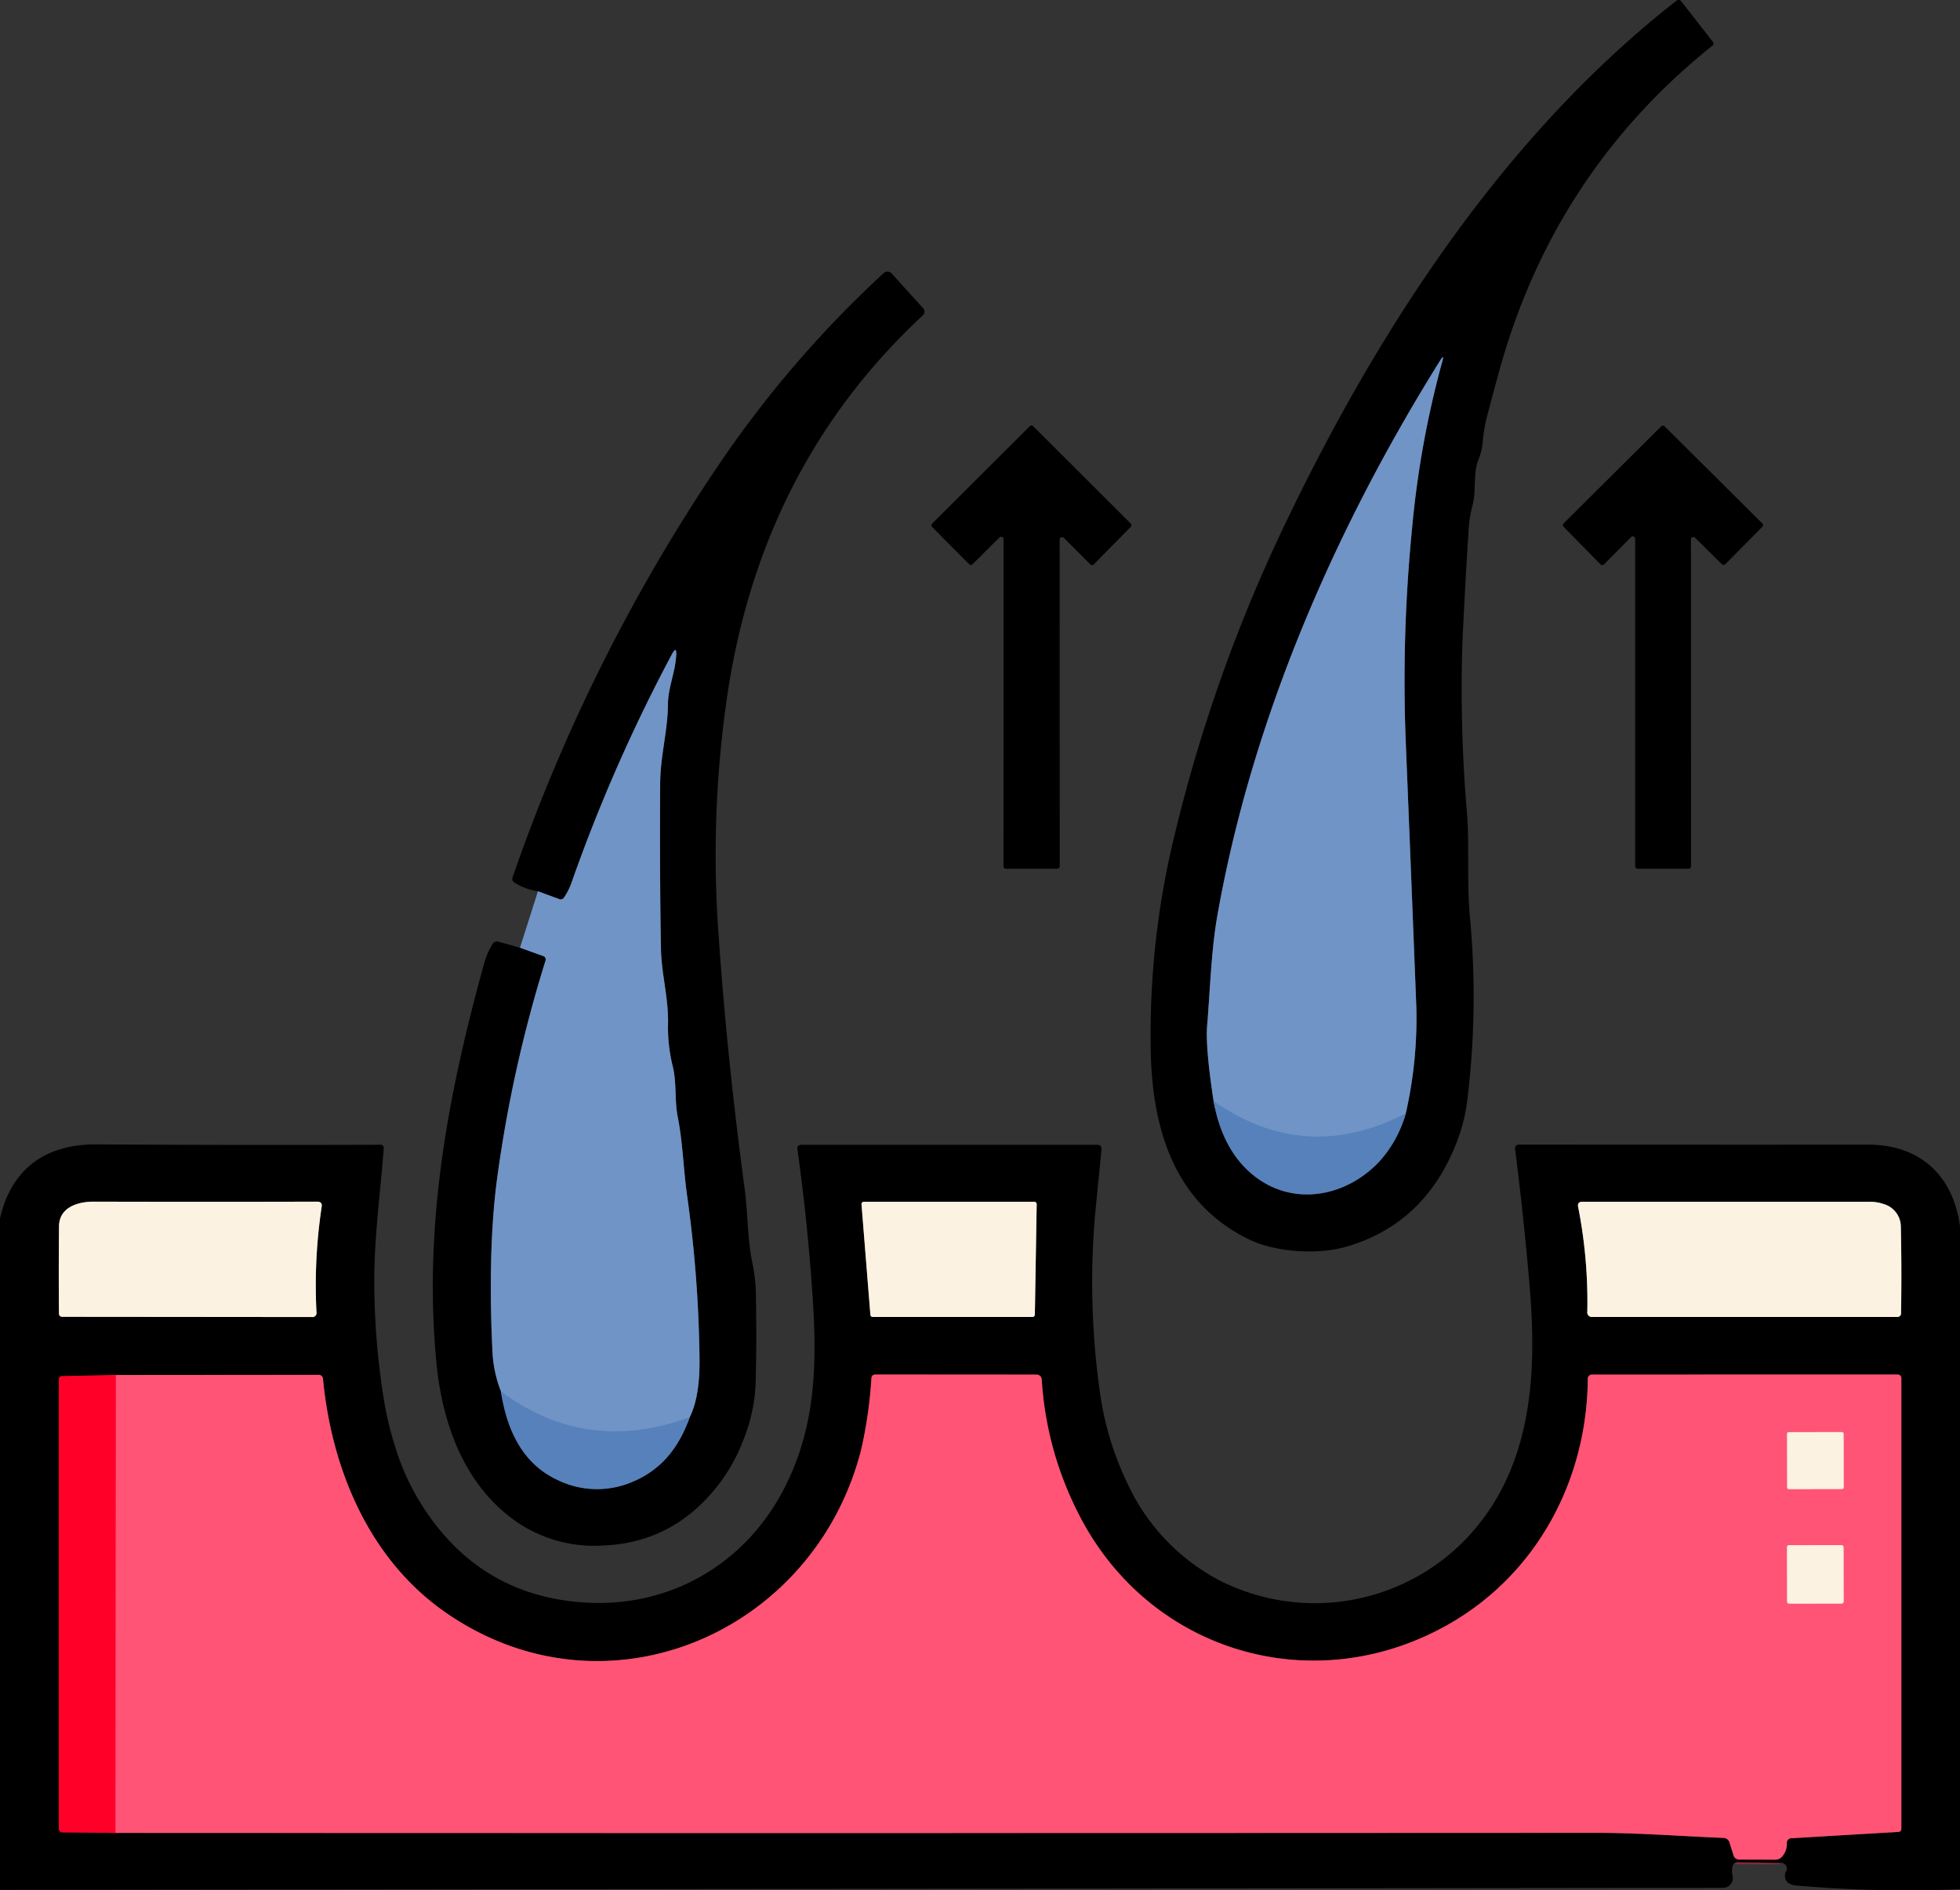 <svg xmlns="http://www.w3.org/2000/svg" width="415.432" height="400.709" viewBox="0 0 415.432 400.709">
  <rect x="0" y="0" width="415.432" height="400.709" fill="#333333" stroke="none"/>
  <g id="Saclp_Infection" data-name="Saclp Infection" transform="translate(-16240 -5656)">
    <g id="Hair" transform="translate(16240 5656)">
      <g id="Group_457" data-name="Group 457" transform="translate(12.459 75.714)">
        <path id="Path_1574" data-name="Path 1574" d="M73.037,133.88l4.87,1.758a.756.756,0,0,1,.529,1.042A280.414,280.414,0,0,0,68.2,182.8c-1.571,11.654-1.556,25.439-.98,36.844a26.393,26.393,0,0,0,1.789,8.293" transform="translate(24.711 -8.703)" fill="none" stroke="#384a63" stroke-width="2"/>
        <path id="Path_1575" data-name="Path 1575" d="M68.24,194.33q2.132,14.174,11.934,18.749a19.015,19.015,0,0,0,16.135.342q8.433-3.548,11.934-13.6" transform="translate(25.478 24.903)" fill="none" stroke="#2c415d" stroke-width="2"/>
        <path id="Path_1576" data-name="Path 1576" d="M105.441,255.971q2.163-4.325,2.085-12.23A267.591,267.591,0,0,0,104.9,209c-.794-5.555-.887-11.156-1.992-16.726-.7-3.548-.171-7.173-1.074-10.783a34.176,34.176,0,0,1-.98-8.915c.124-5.461-1.4-10.611-1.494-15.9q-.28-14.719-.171-35.008c.031-5.913,1.6-11.125,1.649-16.82.031-3.563,1.509-6.69,1.743-10.269q.156-2.349-.949-.264a349.358,349.358,0,0,0-21.176,48.171,13.719,13.719,0,0,1-1.618,3.267.842.842,0,0,1-1.089.358l-4.465-1.649" transform="translate(28.279 -31.246)" fill="none" stroke="#384a63" stroke-width="2"/>
        <path id="Path_1577" data-name="Path 1577" d="M108.243,199.822q-21.892,8.044-40-5.492" transform="translate(25.478 24.903)" fill="none" stroke="#648bc0" stroke-width="2"/>
        <path id="Path_1578" data-name="Path 1578" d="M165.32,154.79q1.82,10.082,8.029,15.373c8.231,7.017,19.651,5.228,26.98-2.443a25.251,25.251,0,0,0,5.726-10.331" transform="translate(79.447 2.921)" fill="none" stroke="#2c415d" stroke-width="2"/>
        <path id="Path_1579" data-name="Path 1579" d="M206.567,213.738a90.856,90.856,0,0,0,2.241-22.5q-1.058-27.058-2.256-56.542A328.546,328.546,0,0,1,207.874,90,203.1,203.1,0,0,1,214.315,54.3q.467-1.649-.451-.187c-22.405,35.864-39.909,76.209-47.238,117.721-1.307,7.422-1.509,15.466-2.163,23.292q-.373,4.59,1.369,16.01" transform="translate(78.934 -53.428)" fill="none" stroke="#384a63" stroke-width="2"/>
        <path id="Path_1580" data-name="Path 1580" d="M206.054,157.388q-21.269,11-40.734-2.6" transform="translate(79.447 2.921)" fill="none" stroke="#648bc0" stroke-width="2"/>
        <path id="Path_1581" data-name="Path 1581" d="M15.387,168.48c-3.33,0-7.282,1.183-7.328,5.212q-.093,9.133-.016,18.531a.669.669,0,0,0,.669.669l52.933.047a.871.871,0,0,0,.98-1.042,111.414,111.414,0,0,1,1.1-22.328q.171-1.089-.949-1.089-22.981.062-47.393,0" transform="translate(-8.007 10.532)" fill="none" stroke="#7e7971" stroke-width="2"/>
        <path id="Path_1582" data-name="Path 1582" d="M117.859,168.5a.5.5,0,0,0-.5.545l1.883,23.417a.5.5,0,0,0,.5.451H153.6a.5.5,0,0,0,.5-.482l.389-23.417a.5.5,0,0,0-.5-.513H117.859" transform="translate(52.784 10.543)" fill="none" stroke="#7e7971" stroke-width="2"/>
        <path id="Path_1583" data-name="Path 1583" d="M279.657,168.951a8.192,8.192,0,0,0-2.692-.451H215.88q-1.1,0-.887,1.074a104.067,104.067,0,0,1,1.945,22.2.974.974,0,0,0,1.1,1.136h64.649a.755.755,0,0,0,.747-.747q.156-9.382-.047-18.282a5.018,5.018,0,0,0-3.734-4.932" transform="translate(107.041 10.543)" fill="none" stroke="#7e7971" stroke-width="2"/>
        <path id="Path_1584" data-name="Path 1584" d="M15.74,289.208q156.511.062,313.768-.016c9.133,0,18.08.716,27.073,1.074a1.33,1.33,0,0,1,1.229.934l.856,2.692a1.249,1.249,0,0,0,1.307.965l7.577.016a1.806,1.806,0,0,0,1.4-.622,3.964,3.964,0,0,0,1.027-2.8.983.983,0,0,1,1.042-1.12L393.6,288.99a.626.626,0,0,0,.654-.7V192.8a.755.755,0,0,0-.747-.762l-64.7.016a.9.9,0,0,0-1.011,1c-.2,21.55-10.923,41.465-29.734,52.061-28.847,16.244-64,5.508-78.574-24.288a71.923,71.923,0,0,1-7.437-27.758,1.081,1.081,0,0,0-1.089-1.011l-34.121-.016a.793.793,0,0,0-.887.825,93.108,93.108,0,0,1-2.225,15.326c-10.036,38.727-54.1,57.818-88,34.308C69.513,231.249,61.562,212.158,59.71,193a.889.889,0,0,0-.98-.9l-42.912.031" transform="translate(-3.708 23.63)" fill="none" stroke="#802a3b" stroke-width="2"/>
        <path id="Path_1585" data-name="Path 1585" d="M20.115,192.1l-11.327.233a.7.7,0,0,0-.778.794v95a.813.813,0,0,0,.9.918l11.125.124" transform="translate(-8.006 23.663)" fill="none" stroke="#800114" stroke-width="2"/>
        <path id="Path_1586" data-name="Path 1586" d="M15.818,192.1l-.078,97.074" transform="translate(-3.708 23.663)" fill="none" stroke="#ff2b4f" stroke-width="2"/>
        <path id="Path_1587" data-name="Path 1587" d="M255.424,200.34a.467.467,0,0,0-.468-.466l-11.047.019a.467.467,0,0,0-.466.468l.019,11.14a.467.467,0,0,0,.468.466l11.047-.019a.467.467,0,0,0,.466-.468l-.019-11.14" transform="translate(122.878 27.985)" fill="none" stroke="#fda3ab" stroke-width="2"/>
        <path id="Path_1588" data-name="Path 1588" d="M255.414,215.849a.576.576,0,0,0-.577-.575l-10.829.019a.576.576,0,0,0-.575.577l.02,11.234a.576.576,0,0,0,.577.575l10.829-.019a.576.576,0,0,0,.575-.577l-.02-11.234" transform="translate(122.872 36.546)" fill="none" stroke="#fda3ab" stroke-width="2"/>
      </g>
      <path id="Path_1589" data-name="Path 1589" d="M185.688,114.947c19.76-41.108,46.335-81.748,82.5-110.019a.724.724,0,0,1,.543-.156.755.755,0,0,1,.5.28l6.659,8.542a.558.558,0,0,1-.109.887Q242.417,41.2,230.763,82.973q-1.26,4.559-2.567,9.522a32.241,32.241,0,0,0-1.027,5.71,12.594,12.594,0,0,1-.887,3.859c-1.26,3.112-.436,6.566-1.307,9.849a25,25,0,0,0-.809,5.01q-.794,12.323-1.323,23.961a306.984,306.984,0,0,0,.98,36.44c.529,6.737-.078,14.47.607,21.83a180.363,180.363,0,0,1-.607,39.225,37.438,37.438,0,0,1-2.287,8.76q-6.722,17.068-23.261,21.892c-5.959,1.727-14.859,1.276-20.678-1.54-15.139-7.344-20.243-22.094-20.787-38.742a178.194,178.194,0,0,1,5.135-47.44A330.582,330.582,0,0,1,185.688,114.947ZM170.1,238.192q1.82,10.082,8.029,15.373c8.231,7.017,19.651,5.228,26.98-2.443a25.251,25.251,0,0,0,5.726-10.331,90.856,90.856,0,0,0,2.241-22.5q-1.058-27.058-2.256-56.542a328.546,328.546,0,0,1,1.323-44.7,203.1,203.1,0,0,1,6.442-35.693q.467-1.649-.451-.187c-22.405,35.864-39.909,76.209-47.238,117.721-1.307,7.422-1.509,15.466-2.163,23.292Q168.355,226.771,170.1,238.192Z" transform="translate(87.128 -4.767)"/>
      <path id="Path_1590" data-name="Path 1590" d="M77.43,185.083l4.87,1.758a.756.756,0,0,1,.529,1.042A280.415,280.415,0,0,0,72.591,234c-1.571,11.654-1.556,25.439-.98,36.844a26.394,26.394,0,0,0,1.789,8.293q2.132,14.174,11.934,18.749a19.015,19.015,0,0,0,16.135.342q8.433-3.548,11.934-13.6,2.163-4.325,2.085-12.23a267.591,267.591,0,0,0-2.63-34.744c-.794-5.555-.887-11.156-1.992-16.726-.7-3.547-.171-7.173-1.074-10.783a34.176,34.176,0,0,1-.98-8.915c.124-5.461-1.4-10.611-1.494-15.9q-.28-14.719-.171-35.008c.031-5.913,1.6-11.125,1.649-16.82.031-3.563,1.509-6.69,1.743-10.269q.156-2.349-.949-.264a349.358,349.358,0,0,0-21.176,48.171A13.718,13.718,0,0,1,86.8,174.41a.842.842,0,0,1-1.089.358l-4.466-1.649a12.873,12.873,0,0,1-4.963-1.82.915.915,0,0,1-.4-1.167,373.809,373.809,0,0,1,43.161-86.649A232.593,232.593,0,0,1,154.51,42.094a1.221,1.221,0,0,1,.877-.318,1.19,1.19,0,0,1,.835.4l6.519,7.2a1.139,1.139,0,0,1-.078,1.82Q129.086,82.5,121.571,130.315a232.493,232.493,0,0,0-2.038,52.077q1.758,25.766,5.539,53.913c.7,5.306.56,10.627,1.665,15.824a35.044,35.044,0,0,1,.7,6.473q.2,10.923-.078,19.325a35.619,35.619,0,0,1-2.63,11.638,37.206,37.206,0,0,1-4.746,8.729Q110.353,311.222,95,311.814a29.142,29.142,0,0,1-18.173-4.948c-11.2-7.717-15.9-20.9-17.131-34.059-2.676-28.645,2.256-55.982,10.191-84.549a15.732,15.732,0,0,1,1.712-3.921,1.086,1.086,0,0,1,1.323-.513Z" transform="translate(32.777 15.807)"/>
      <path id="Path_1591" data-name="Path 1591" d="M206.567,213.738q-21.269,11-40.734-2.6-1.743-11.42-1.369-16.01c.654-7.826.856-15.87,2.163-23.292,7.328-41.512,24.833-81.857,47.238-117.721q.918-1.463.451.187A203.1,203.1,0,0,0,207.874,90a328.546,328.546,0,0,0-1.323,44.7q1.2,29.485,2.256,56.542A90.856,90.856,0,0,1,206.567,213.738Z" transform="translate(91.393 22.285)" fill="#7094c6"/>
      <path id="Path_1592" data-name="Path 1592" d="M153.56,156.689H142.669a.513.513,0,0,1-.513-.513l.016-69.348a.513.513,0,0,0-.871-.358l-5.71,5.679a.513.513,0,0,1-.716,0l-7.842-7.9a.513.513,0,0,1,0-.716l20.694-20.647a.513.513,0,0,1,.716,0L169.12,83.513a.513.513,0,0,1,0,.716l-7.826,7.951a.513.513,0,0,1-.731,0l-5.632-5.632a.513.513,0,0,0-.871.358l.016,69.27a.513.513,0,0,1-.513.513Z" transform="translate(70.539 27.46)"/>
      <path id="Path_1593" data-name="Path 1593" d="M239.549,156.677H228.736a.513.513,0,0,1-.513-.513V86.739a.513.513,0,0,0-.871-.358l-5.741,5.788a.513.513,0,0,1-.731,0L213.052,84.2a.513.513,0,0,1,0-.716L233.746,62.9a.513.513,0,0,1,.716,0l20.709,20.585a.513.513,0,0,1,0,.716l-7.842,7.935a.513.513,0,0,1-.716.016l-5.695-5.632a.513.513,0,0,0-.871.358l.016,69.285a.513.513,0,0,1-.513.513Z" transform="translate(118.36 27.471)"/>
      <path id="Path_1594" data-name="Path 1594" d="M109.01,255.971q-21.892,8.044-40-5.492a26.393,26.393,0,0,1-1.789-8.293c-.576-11.4-.591-25.19.98-36.844a280.414,280.414,0,0,1,10.238-46.118.756.756,0,0,0-.529-1.042l-4.87-1.758,3.812-11.965,4.465,1.649a.842.842,0,0,0,1.089-.358,13.719,13.719,0,0,0,1.618-3.267A349.358,349.358,0,0,1,105.2,94.31q1.1-2.085.949.264c-.233,3.579-1.712,6.706-1.743,10.269-.047,5.695-1.618,10.907-1.649,16.82q-.109,20.289.171,35.008c.093,5.29,1.618,10.44,1.494,15.9a34.176,34.176,0,0,0,.98,8.915c.9,3.61.373,7.235,1.074,10.783,1.1,5.57,1.2,11.172,1.992,16.726a267.591,267.591,0,0,1,2.63,34.744Q111.173,251.645,109.01,255.971Z" transform="translate(37.169 44.468)" fill="#7094c6"/>
      <path id="Path_1595" data-name="Path 1595" d="M206.054,157.388a25.251,25.251,0,0,1-5.726,10.331c-7.328,7.671-18.749,9.46-26.98,2.443q-6.208-5.29-8.029-15.373Q184.785,168.389,206.054,157.388Z" transform="translate(91.906 78.635)" fill="#5781ba"/>
      <path id="Path_1596" data-name="Path 1596" d="M415.432,178.076V318.56a268.24,268.24,0,0,1-34.526-.762,3.37,3.37,0,0,1-1.976-.654,2,2,0,0,1-.3-2.505,1.182,1.182,0,0,0-1.074-1.649l-9.1-.156a1.143,1.143,0,0,0-1.276,1.042,4.464,4.464,0,0,0,.047,1.852,2.076,2.076,0,0,1-.4,1.761,2.11,2.11,0,0,1-1.635.791L0,318.7V176.364C2.427,165.737,9.8,160.6,20.445,160.68q30.652.187,60.137.078a.658.658,0,0,1,.747.809c-.747,9.865-2.147,19.776-1.992,29.578a160.542,160.542,0,0,0,2.1,24.1,71.826,71.826,0,0,0,2.692,10.674,49.822,49.822,0,0,0,4.839,10.5q12.167,19.854,34.775,21.363c18.08,1.214,34.106-8,42.43-24.086,6.939-13.428,7.033-27.1,5.975-42.057q-1.1-15.528-3.127-29.858-.156-1.011.871-1.011h62.626q1.058,0,.949,1.042-.653,6.659-1.245,12.572a165.764,165.764,0,0,0,.856,38.431,65.245,65.245,0,0,0,6.006,19.978,44.026,44.026,0,0,0,19.262,20.243,44.569,44.569,0,0,0,51.921-8.246c14.361-14.657,15.575-34.619,13.957-53.928q-1.229-14.563-3.081-29.065-.14-1.074.934-1.074,34.557.031,73.938.016C406.765,160.727,414,167.122,415.432,178.076ZM19.838,172.817c-3.33,0-7.282,1.183-7.328,5.212q-.093,9.133-.016,18.531a.669.669,0,0,0,.669.669l52.933.047a.871.871,0,0,0,.98-1.042,111.414,111.414,0,0,1,1.1-22.328q.171-1.089-.949-1.089Q44.251,172.879,19.838,172.817Zm163.263.031a.5.5,0,0,0-.5.545l1.883,23.417a.5.5,0,0,0,.5.451h33.857a.5.5,0,0,0,.5-.482l.389-23.417a.5.5,0,0,0-.5-.513Zm216.056.451a8.192,8.192,0,0,0-2.692-.451H335.38q-1.1,0-.887,1.074a104.067,104.067,0,0,1,1.945,22.2.974.974,0,0,0,1.1,1.136h64.649a.755.755,0,0,0,.747-.747q.156-9.382-.047-18.282A5.018,5.018,0,0,0,399.157,173.3ZM24.49,306.642q156.511.062,313.768-.016c9.133,0,18.08.716,27.073,1.074a1.33,1.33,0,0,1,1.229.934l.856,2.692a1.249,1.249,0,0,0,1.307.965l7.577.016a1.806,1.806,0,0,0,1.4-.622,3.964,3.964,0,0,0,1.027-2.8.983.983,0,0,1,1.042-1.12l22.576-1.338a.626.626,0,0,0,.654-.7V210.237a.755.755,0,0,0-.747-.762l-64.7.016a.9.9,0,0,0-1.011,1c-.2,21.55-10.923,41.465-29.734,52.061-28.847,16.244-64,5.508-78.574-24.288A71.923,71.923,0,0,1,220.8,210.5a1.081,1.081,0,0,0-1.089-1.011l-34.121-.016a.793.793,0,0,0-.887.825,93.108,93.108,0,0,1-2.225,15.326c-10.036,38.727-54.1,57.818-88,34.308-16.213-11.249-24.164-30.341-26.015-49.494a.889.889,0,0,0-.98-.9l-42.912.031-11.327.233a.7.7,0,0,0-.778.794v95a.813.813,0,0,0,.9.918Z" transform="translate(0 81.909)"/>
      <path id="Path_1597" data-name="Path 1597" d="M8.058,173.692c.047-4.03,4-5.212,7.328-5.212q24.412.062,47.393,0,1.12,0,.949,1.089a111.414,111.414,0,0,0-1.1,22.328.871.871,0,0,1-.98,1.042l-52.933-.047a.669.669,0,0,1-.669-.669Q7.965,182.826,8.058,173.692Z" transform="translate(4.451 86.246)" fill="#fbf2e1"/>
      <path id="Path_1598" data-name="Path 1598" d="M117.859,168.5h36.129a.5.5,0,0,1,.5.513L154.1,192.43a.5.5,0,0,1-.5.482H119.741a.5.5,0,0,1-.5-.451l-1.883-23.417a.5.5,0,0,1,.5-.545Z" transform="translate(65.243 86.257)" fill="#fbf2e1"/>
      <path id="Path_1599" data-name="Path 1599" d="M279.657,168.951a5.018,5.018,0,0,1,3.734,4.932q.2,8.9.047,18.282a.755.755,0,0,1-.747.747H218.042a.974.974,0,0,1-1.1-1.136,104.067,104.067,0,0,0-1.945-22.2q-.218-1.074.887-1.074h61.086A8.192,8.192,0,0,1,279.657,168.951Z" transform="translate(119.5 86.257)" fill="#fbf2e1"/>
      <path id="Path_1600" data-name="Path 1600" d="M20.115,192.1l-.078,97.074L8.912,289.05a.813.813,0,0,1-.9-.918v-95a.7.7,0,0,1,.778-.794Z" transform="translate(4.453 99.377)" fill="#ff0128"/>
      <path id="Path_1601" data-name="Path 1601" d="M15.818,192.133,58.73,192.1a.889.889,0,0,1,.98.9c1.852,19.153,9.8,38.245,26.015,49.494,33.9,23.51,77.967,4.419,88-34.308a93.108,93.108,0,0,0,2.225-15.326.793.793,0,0,1,.887-.825l34.121.016a1.082,1.082,0,0,1,1.089,1.011,71.922,71.922,0,0,0,7.437,27.758c14.579,29.8,49.727,40.532,78.574,24.288,18.811-10.6,29.531-30.512,29.734-52.061a.9.9,0,0,1,1.011-1l64.7-.016a.755.755,0,0,1,.747.762v95.487a.626.626,0,0,1-.654.7l-22.576,1.338a.983.983,0,0,0-1.042,1.12,3.964,3.964,0,0,1-1.027,2.8,1.806,1.806,0,0,1-1.4.622l-7.577-.016a1.249,1.249,0,0,1-1.307-.965l-.856-2.692a1.33,1.33,0,0,0-1.229-.934c-8.993-.358-17.94-1.074-27.073-1.074q-157.257.078-313.768.016ZM382.01,204.695a.467.467,0,0,0-.468-.466l-11.047.019a.467.467,0,0,0-.466.468l.019,11.14a.467.467,0,0,0,.468.466l11.047-.019a.467.467,0,0,0,.466-.468Zm-.016,24.07a.576.576,0,0,0-.577-.575l-10.829.019a.576.576,0,0,0-.575.577l.02,11.234a.576.576,0,0,0,.577.575l10.829-.019a.576.576,0,0,0,.575-.577Z" transform="translate(8.75 99.343)" fill="#ff5475"/>
      <path id="Path_1602" data-name="Path 1602" d="M108.243,199.822q-3.5,10.051-11.934,13.6a19.015,19.015,0,0,1-16.135-.342q-9.8-4.574-11.934-18.749Q86.351,207.867,108.243,199.822Z" transform="translate(37.936 100.616)" fill="#5781ba"/>
      <rect id="Rectangle_180" data-name="Rectangle 180" width="11.981" height="12.074" rx="0.3" transform="translate(378.779 303.592) rotate(-0.1)" fill="#fbf2e1"/>
      <rect id="Rectangle_181" data-name="Rectangle 181" width="11.981" height="12.385" rx="0.37" transform="translate(378.764 327.553) rotate(-0.1)" fill="#fbf2e1"/>
    </g>
  </g>
</svg>
